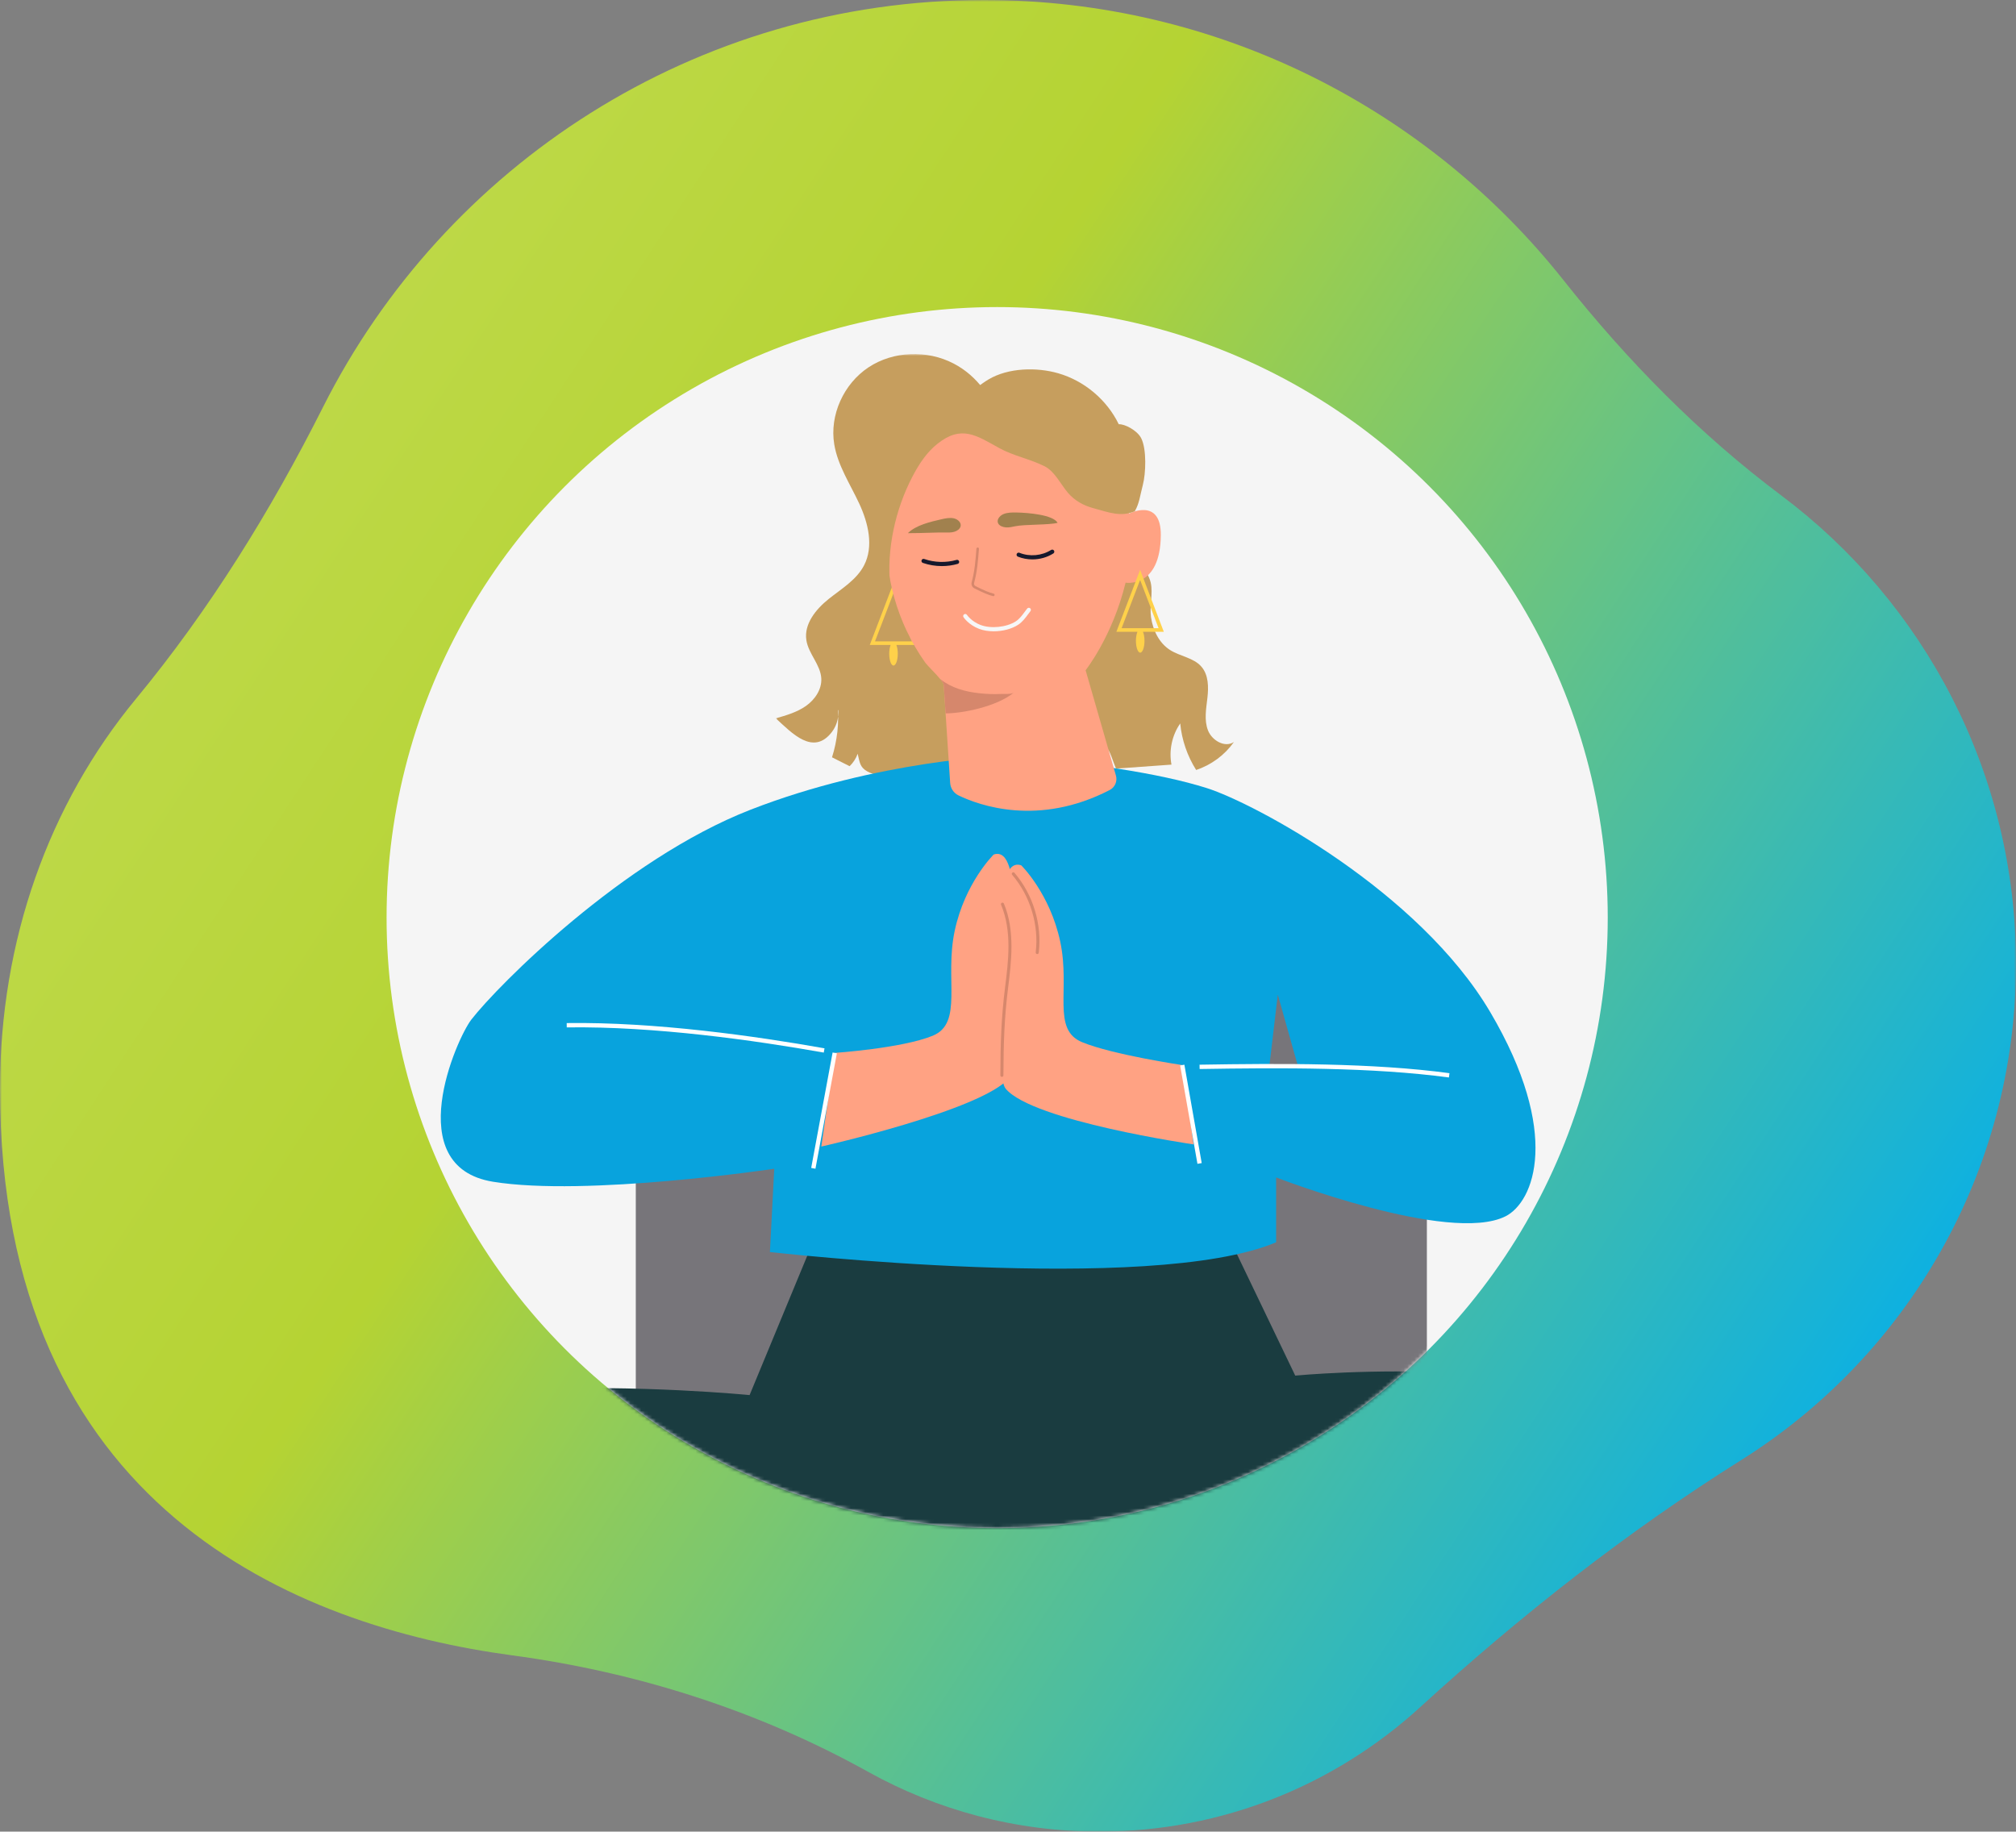 <svg xmlns="http://www.w3.org/2000/svg" xmlns:xlink="http://www.w3.org/1999/xlink" width="558px" height="507px" viewBox="0 0 558 507"><rect x="0" y="0" width="558" height="507" fill="#808080" stroke="none"/><title>carriere-liberte-choisir02</title><defs><polygon id="path-1" points="0 0 558 0 558 507 0 507"></polygon><linearGradient x1="-21.024%" y1="3.504%" x2="99.169%" y2="74.043%" id="linearGradient-3"><stop stop-color="#C9E165" offset="0%"></stop><stop stop-color="#B5D333" offset="48.959%"></stop><stop stop-color="#00AEEF" offset="100%"></stop></linearGradient><circle id="path-4" cx="169" cy="169" r="169"></circle><polygon id="path-6" points="0 0 62.38 0 62.38 117.52 0 117.52"></polygon></defs><g id="Page-1" stroke="none" stroke-width="1" fill="none" fill-rule="evenodd"><g id="carrieres" transform="translate(-1182, -2944)"><g id="carriere-liberte-choisir02" transform="translate(1182, 2944)"><g id="Group-3"><mask id="mask-2" fill="white"><use xlink:href="#path-1"></use></mask><g id="Clip-2"></g><path d="M481.991,404.124 C450.235,424.055 420.74,447.288 393.063,472.572 C369.655,493.956 338.485,507 304.265,507 C281.063,507 259.263,501.002 240.331,490.475 C209.865,473.532 176.366,462.866 141.81,458.22 C82.022,450.181 0,417.396 0,301.341 C0,260.318 13.508,222.656 37.643,193.432 C58.069,168.698 74.99,141.327 89.412,112.681 C123.056,45.851 192.317,0 272.309,0 C337.369,0 395.329,30.331 432.801,77.611 C450.408,99.827 470.345,120.146 493.036,137.147 C532.479,166.699 558,213.792 558,266.842 C558,324.696 527.653,375.465 481.991,404.124 Z" id="Fill-1" fill="url(#linearGradient-3)" mask="url(#mask-2)"></path></g><g id="Group-259" transform="translate(107, 85)"><mask id="mask-5" fill="white"><use xlink:href="#path-4"></use></mask><use id="Mask" fill="#F5F5F5" xlink:href="#path-4"></use><g mask="url(#mask-5)"><g transform="translate(-35, 13)"><g id="Group-17" transform="translate(0, 195)"><path d="M325.56,228.294 L75.154,228.294 C74.536,228.294 74.035,227.792 74.035,227.174 L74.035,194.611 L326.679,194.611 L326.679,227.174 C326.679,227.792 326.178,228.294 325.56,228.294" id="Fill-2" fill="#666666"></path><path d="M74.035,194.611 L107.721,162.799 L309.381,162.799 C313.018,162.799 316.26,165.093 317.471,168.523 L326.68,194.611 L74.035,194.611 Z" id="Fill-4" fill="#77757A"></path><path d="M321.215,157.186 L105.7,157.186 C104.749,157.186 103.978,156.415 103.978,155.464 L103.978,1.722 C103.978,0.771 104.749,0 105.7,0 L321.215,0 C322.166,0 322.937,0.771 322.937,1.722 L322.937,155.464 C322.937,156.415 322.166,157.186 321.215,157.186" id="Fill-6" fill="#77757A"></path><path d="M110.416,182.411 C110.416,182.411 86.654,200.934 90.7,209.023 C94.745,217.113 159.7,190.238 159.7,190.238 L110.416,182.411 Z" id="Fill-13" fill="#FFA283"></path><path d="M151.658,54.07 L135.477,93.171 C135.477,93.171 12.768,81.036 1.981,117.44 C-8.807,153.845 26.253,167.328 64.009,176.766 C101.766,186.204 239.307,199.687 239.307,199.687 L270.321,178.114 C270.321,178.114 334.597,180.961 373.702,163.433 C412.807,145.905 397.061,121.921 388.685,107.103 C373.103,79.538 286.503,87.777 286.503,87.777 L270.321,54.07 L151.658,54.07 Z" id="Fill-15" fill="#1A3C40"></path></g><g id="Group-258" transform="translate(50, 0)"><path d="M209.417,362.567 C208.062,361.977 73.51,303.573 48.108,308.725 L47.87,307.552 C58.725,305.356 89.298,313.769 138.746,332.554 C175.514,346.522 209.556,361.322 209.896,361.468 L209.417,362.567 Z" id="Fill-147" fill="#29284C"></path><path d="M158.141,341.197 L157.711,340.08 C158.281,339.86 214.947,318.1 232.683,312.655 C245.883,308.6 278.764,307.55 279.094,307.54 L279.132,308.737 C278.802,308.747 246.081,309.792 233.034,313.8 C215.337,319.232 158.711,340.978 158.141,341.197" id="Fill-149" fill="#29284C"></path><g id="Group-153" transform="translate(92.738, 0)"><mask id="mask-7" fill="white"><use xlink:href="#path-6"></use></mask><g id="Clip-152"></g><path d="M49.185,2.615 C41.881,-1.177 32.53,-0.863 25.663,3.675 C18.797,8.213 14.823,16.889 16.173,25.007 C17.148,30.868 20.565,35.978 23.071,41.365 C25.578,46.753 27.155,53.234 24.414,58.506 C22.319,62.534 18.173,64.972 14.625,67.806 C11.078,70.64 7.751,74.742 8.455,79.227 C9.046,82.986 12.365,85.98 12.584,89.779 C12.758,92.805 10.838,95.643 8.364,97.394 C5.891,99.145 2.914,100.008 0,100.841 C4.457,104.93 10.393,111.34 15.543,104.587 C17.088,102.56 17.67,99.831 17.086,97.351 C17.542,102.149 17.016,107.038 15.55,111.628 C17.175,112.448 18.799,113.268 20.423,114.087 C21.421,113.136 22.19,111.947 22.649,110.648 C23.232,113.047 23.257,114.357 25.278,115.512 C27.255,116.643 30.351,116.966 32.566,117.413 C36.142,118.134 39.836,114.923 43.161,116.422 C48.347,118.76 50.353,111.974 50.579,108.878 C50.804,105.781 46.775,102.198 46.263,99.136 C43.929,85.198 44.611,70.791 48.042,57.091 C49.818,49.994 52.333,43.081 55.552,36.511 C58.23,31.044 63.663,25.788 62.103,19.567 C60.318,12.447 55.768,6.032 49.185,2.615" id="Fill-151" fill="#C69E5E" mask="url(#mask-7)"></path></g><path d="M85.711,126.145 C50.384,139.914 15.806,174.765 8.471,184.215 C4.366,189.503 -11.289,224.924 14.458,229.115 C40.205,233.305 92.298,225.523 92.298,225.523 L91.1,248.571 C91.1,248.571 196.483,260.544 231.211,245.877 L231.211,227.917 C231.211,227.917 279.113,246.476 294.681,238.693 C302.588,234.74 310.249,215.702 290.489,182.177 C270.73,148.652 225.224,124.349 212.051,120.158 C198.878,115.968 178.091,112.974 155.852,111.179 C155.852,111.179 121.039,112.376 85.711,126.145 Z" id="Fill-154" fill="#08A3DD"></path><path d="M107.431,96.796 C107.431,96.796 115.055,102.797 126.49,105.808 C129.263,103.197 132.036,98.558 132.036,98.558 C132.107,102.629 131.692,105.205 131.194,106.819 C131.475,106.875 131.756,106.918 132.036,106.96 C134.879,107.388 137.617,107.746 140.257,108.054 C149.693,109.15 159.232,109.707 168.728,109.217 C172.357,109.03 175.961,108.661 179.556,108.141 C185.123,107.334 184.792,109.653 186.893,114.754 C192.011,114.387 197.129,114.02 202.247,113.653 C201.502,109.735 202.394,105.532 204.666,102.254 C205.105,106.812 206.629,111.262 209.076,115.133 C213.266,113.75 216.99,110.993 219.537,107.39 C217.022,109.065 213.427,106.967 212.343,104.147 C211.258,101.327 211.848,98.184 212.193,95.183 C212.538,92.182 212.516,88.827 210.537,86.544 C208.365,84.039 204.623,83.697 201.831,81.91 C198.818,79.982 197.126,76.455 196.596,72.918 C196.12,69.749 197.184,66.37 196.509,63.301 C196.1,61.446 194.814,59.747 194.263,57.896 C190.142,58.32 186.01,58.734 181.885,59.148 C177.618,59.575 172.546,60.08 167.158,60.614 C166.892,60.635 166.617,60.663 166.351,60.691 C164.497,60.873 162.609,61.056 160.707,61.245 C156.558,61.653 152.339,62.067 148.267,62.453 C146.154,62.656 144.076,62.853 142.068,63.042 C141.057,63.14 140.06,63.232 139.085,63.323 C137.084,63.512 135.167,63.688 133.37,63.849 C129.902,64.165 126.884,64.425 124.553,64.607 C121.541,64.853 119.674,64.958 119.456,64.888 C119.541,66.194 119.554,67.464 119.52,68.706 C119.52,68.833 119.512,68.952 119.505,69.079 C118.803,85.98 107.431,96.796 107.431,96.796" id="Fill-160" fill="#C69E5E"></path><path d="M130.425,79.529 L120.19,79.529 L125.308,66.168 L130.425,79.529 Z M124.513,80.524 C124.275,81.124 124.123,81.981 124.123,82.942 C124.123,84.753 124.653,86.222 125.307,86.222 C125.962,86.222 126.492,84.753 126.492,82.942 C126.492,81.981 126.34,81.124 126.102,80.524 L131.872,80.524 L125.308,63.386 L118.743,80.524 L124.513,80.524 Z" id="Fill-162" fill="#FFD14A"></path><path d="M199.297,50.185 C199.156,64.925 189.547,63.293 189.547,63.293 C185.919,78.186 178.48,87.523 178.48,87.523 L186.872,116.672 C187.328,118.243 186.607,119.929 185.153,120.682 C165.414,130.892 149.03,124.937 143.313,122.18 C141.968,121.53 141.088,120.207 140.992,118.715 C140.992,118.715 140.249,107.392 139.723,99.372 C139.433,94.972 139.21,91.568 139.21,91.565 C139.187,91.233 138.805,90.659 138.253,89.99 C138.253,89.99 138.253,89.987 138.25,89.987 C136.936,88.38 134.663,86.213 134.108,85.432 C132.1,82.61 130.352,79.604 128.883,76.471 C128.586,75.836 128.299,75.199 128.025,74.555 C126.718,71.488 125.672,68.307 124.91,65.062 C124.193,62.005 123.724,58.887 123.52,55.754 C122.809,44.746 125.391,33.64 130.722,23.997 C133.235,19.454 134.81,17.937 139.844,16.302 C145.006,14.622 150.442,13.809 155.833,13.34 C183.543,10.927 190.503,44.166 190.503,44.166 C190.503,44.166 199.395,39.585 199.297,50.185" id="Fill-164" fill="#FFA283"></path><path d="M153.033,76.75 C151.583,76.75 150.17,76.526 148.969,76.061 C146.074,74.938 144.739,72.927 144.683,72.842 C144.51,72.577 144.585,72.222 144.85,72.048 C145.114,71.872 145.471,71.946 145.646,72.213 C145.658,72.231 146.852,74.005 149.385,74.988 C152.251,76.097 156.649,75.64 159.188,73.972 C160.198,73.306 160.961,72.264 161.635,71.345 C161.878,71.015 162.104,70.706 162.319,70.446 C162.519,70.201 162.884,70.164 163.128,70.369 C163.373,70.571 163.408,70.934 163.205,71.179 C163.003,71.424 162.791,71.713 162.563,72.025 C161.869,72.973 161.004,74.153 159.821,74.932 C158.025,76.114 155.478,76.75 153.033,76.75" id="Fill-166" fill="#F7F7F7"></path><path d="M152.941,67.019 C153.102,67.019 153.247,66.908 153.284,66.745 C153.326,66.555 153.207,66.368 153.018,66.325 C151.912,66.078 150.216,65.367 147.979,64.212 C147.676,64.056 147.529,63.709 147.621,63.367 C148.48,60.164 148.702,57.274 148.96,53.927 C148.975,53.733 148.83,53.565 148.637,53.55 C148.463,53.524 148.275,53.679 148.26,53.873 C148.005,57.185 147.785,60.045 146.943,63.184 C146.765,63.849 147.059,64.527 147.658,64.836 C149.948,66.018 151.7,66.75 152.864,67.01 C152.891,67.016 152.916,67.019 152.941,67.019" id="Fill-168" fill="#D6876C"></path><path d="M159.481,43.868 C158.205,43.842 156.866,43.827 155.728,44.313 C154.589,44.8 153.769,45.969 154.298,46.915 C154.66,47.563 155.545,47.923 156.414,47.984 C157.283,48.045 158.15,47.858 158.996,47.672 C161.543,47.113 168.504,47.354 170.736,46.716 C169.46,44.485 162.588,43.933 159.481,43.868" id="Fill-170" fill="#A1814E"></path><path d="M138.438,45.768 C139.618,45.495 140.859,45.222 142.014,45.478 C143.169,45.735 144.165,46.723 143.863,47.752 C143.657,48.456 142.906,48.98 142.111,49.208 C141.316,49.436 140.473,49.419 139.65,49.401 C137.172,49.345 133.751,49.585 129.288,49.585 C131.519,47.354 135.565,46.432 138.438,45.768" id="Fill-172" fill="#A1814E"></path><path d="M158.614,93.723 C153.78,97.673 144.238,99.471 139.739,99.471 C139.736,99.471 139.729,99.435 139.723,99.372 C139.433,94.973 139.21,91.568 139.21,91.565 C139.187,91.233 138.805,90.66 138.253,89.99 C141.394,92.435 145.025,93.442 149.014,93.889 C151.003,94.112 153.012,94.188 155.014,94.093 C155.773,94.055 157.998,94.227 158.614,93.723" id="Fill-174" fill="#D6876C"></path><path d="M198.68,75.887 L188.445,75.887 L193.563,62.525 L198.68,75.887 Z M192.833,76.882 C192.576,77.484 192.409,78.371 192.409,79.375 C192.409,81.187 192.94,82.655 193.594,82.655 C194.249,82.655 194.779,81.187 194.779,79.375 C194.779,78.371 194.612,77.484 194.356,76.882 L200.127,76.882 L193.563,59.743 L186.999,76.882 L192.833,76.882 Z" id="Fill-182" fill="#FFD14A"></path><path d="M138.699,58.698 C136.909,58.698 135.12,58.403 133.432,57.817 C133.132,57.712 132.973,57.384 133.078,57.084 C133.182,56.786 133.505,56.624 133.81,56.731 C136.67,57.724 139.848,57.814 142.757,56.987 C143.063,56.896 143.381,57.077 143.468,57.383 C143.555,57.688 143.378,58.006 143.072,58.093 C141.654,58.497 140.176,58.698 138.699,58.698" id="Fill-184" fill="#15192D"></path><path d="M163.746,56.848 C162.375,56.848 161.005,56.594 159.73,56.081 C159.436,55.961 159.293,55.627 159.413,55.332 C159.531,55.037 159.868,54.896 160.162,55.013 C162.992,56.158 166.354,55.854 168.937,54.227 C169.205,54.056 169.561,54.138 169.73,54.407 C169.9,54.674 169.82,55.03 169.551,55.199 C167.823,56.289 165.784,56.848 163.746,56.848" id="Fill-186" fill="#15192D"></path><path d="M120.556,63.4 C119.25,56.277 119.688,48.949 120.526,41.755 C121.399,34.273 122.854,26.483 127.563,20.604 C130.011,17.548 133.194,15.233 136.676,13.482 C139.346,12.139 142.311,11.842 145.11,10.9 C147.879,9.968 149.273,8.4 151.671,6.99 C157.141,3.774 164.964,3.612 170.902,5.324 C178.129,7.407 184.377,12.67 187.657,19.437 C189.228,19.301 192.776,21.114 193.878,23.318 C195.412,26.384 195.152,33.046 194.329,36.197 C193.535,39.237 193.373,41.297 192.097,43.528 C188.271,45.122 185.154,43.942 180.301,42.572 C177.978,41.916 175.518,40.659 173.605,38.428 C171.646,36.143 169.926,32.474 167.155,31.079 C163.125,29.051 158.559,28.22 154.607,26.044 C148.267,22.554 144.137,19.508 137.411,24.894 C134.419,27.29 132.285,30.591 130.516,33.991 C125.816,43.027 123.327,54.089 124.409,64.572 L120.556,63.4 Z" id="Fill-188" fill="#C69E5E"></path><path d="M189.747,394.046 C189.747,394.046 206.662,362.467 209.656,362.018 C212.65,361.569 216.041,356.202 227.182,358.987 C236.163,361.232 235.934,363.121 241.357,372.522 C246.779,381.923 248.127,388.209 257.557,390.454 C266.988,392.699 285.4,398.087 290.789,407.516 C296.178,416.945 283.154,417.394 274.173,414.251 C265.191,411.108 237.798,410.623 218.937,403.625 C208.754,399.846 195.136,397.189 189.747,394.046" id="Fill-214" fill="#FFA283"></path><path d="M172.605,391.026 L171.468,390.65 C175.692,377.878 181.751,365.815 189.478,354.795 L190.458,355.482 C182.799,366.405 176.792,378.365 172.605,391.026" id="Fill-216" fill="#29284C"></path><polygon id="Fill-218" fill="#29284C" points="202.335 364.299 189.758 359.586 190.179 358.464 202.756 363.177"></polygon><polygon id="Fill-220" fill="#29284C" points="198.599 369.099 186.022 364.384 186.443 363.262 199.02 367.977"></polygon><polygon id="Fill-222" fill="#29284C" points="196.581 374.482 184.004 369.768 184.425 368.646 197.001 373.36"></polygon><polygon id="Fill-224" fill="#29284C" points="193.865 379.866 181.288 375.152 181.709 374.03 194.286 378.744"></polygon><polygon id="Fill-226" fill="#29284C" points="191.796 385.385 179.219 380.67 179.64 379.548 192.217 384.263"></polygon><polygon id="Fill-228" fill="#29284C" points="188.568 391.399 175.991 386.685 176.412 385.563 188.989 390.277"></polygon><path d="M153.03,138.548 C153.03,138.548 145.082,146.325 142.246,159.67 C139.41,173.015 144.679,185.207 136.172,188.696 C127.665,192.185 109.044,193.45 109.044,193.45 L105.327,219.374 C105.327,219.374 149.793,209.359 157.339,200.379 C160.234,196.934 157.756,168.949 157.756,168.949 C157.756,168.949 161.537,135.576 153.03,138.548" id="Fill-230" fill="#FFA283"></path><path d="M160.676,141.541 C160.676,141.541 168.624,149.319 171.459,162.663 C174.295,176.008 169.025,187.003 177.533,190.492 C186.039,193.981 205.231,196.821 205.231,196.821 L208.378,218.776 C208.378,218.776 163.912,212.352 156.366,203.372 C153.471,199.928 155.949,171.943 155.949,171.943 C155.949,171.943 152.168,138.569 160.676,141.541" id="Fill-232" fill="#FFA283"></path><path d="M106.005,193.363 C87.028,189.99 59.276,186.041 34.87,186.387 L34.853,185.191 C59.367,184.85 87.186,188.801 106.215,192.184 L106.005,193.363 Z" id="Fill-234" fill="#FFFFFF"></path><path d="M229.345,197.065 C230.121,190.483 230.897,183.901 231.673,177.319 L237.239,197.065 L229.345,197.065 Z" id="Fill-236" fill="#77757A"></path><path d="M279.033,200.252 C257.855,197.393 232.314,197.546 210.036,197.911 L210.017,196.715 C232.336,196.345 257.933,196.196 279.193,199.066 L279.033,200.252 Z" id="Fill-238" fill="#FFFFFF"></path><path d="M155.308,200.083 L155.306,200.083 C155.072,200.082 154.882,199.892 154.884,199.657 C154.913,190.796 155.14,183.641 156.18,175.369 C157.101,168.044 158.146,159.742 155.08,152.446 C154.989,152.23 155.091,151.981 155.307,151.89 C155.521,151.801 155.772,151.9 155.863,152.116 C159.016,159.622 157.911,168.412 157.022,175.474 C155.987,183.704 155.761,190.83 155.732,199.66 C155.731,199.894 155.541,200.083 155.308,200.083" id="Fill-250" fill="#D6876C"></path><path d="M165.094,166.092 C165.078,166.092 165.06,166.09 165.044,166.088 C164.811,166.061 164.645,165.85 164.672,165.617 C165.581,158.001 163.143,149.978 158.15,144.157 C157.997,143.978 158.017,143.71 158.196,143.558 C158.375,143.404 158.642,143.426 158.794,143.603 C163.939,149.603 166.452,157.869 165.515,165.717 C165.49,165.933 165.306,166.092 165.094,166.092" id="Fill-252" fill="#D6876C"></path><polygon id="Fill-254" fill="#FFFFFF" points="103.705 225.509 102.527 225.29 108.455 193.34 109.633 193.558"></polygon><polygon id="Fill-256" fill="#FFFFFF" points="209.437 224.157 204.641 196.924 205.82 196.716 210.616 223.948"></polygon></g></g></g></g></g></g></g></svg>